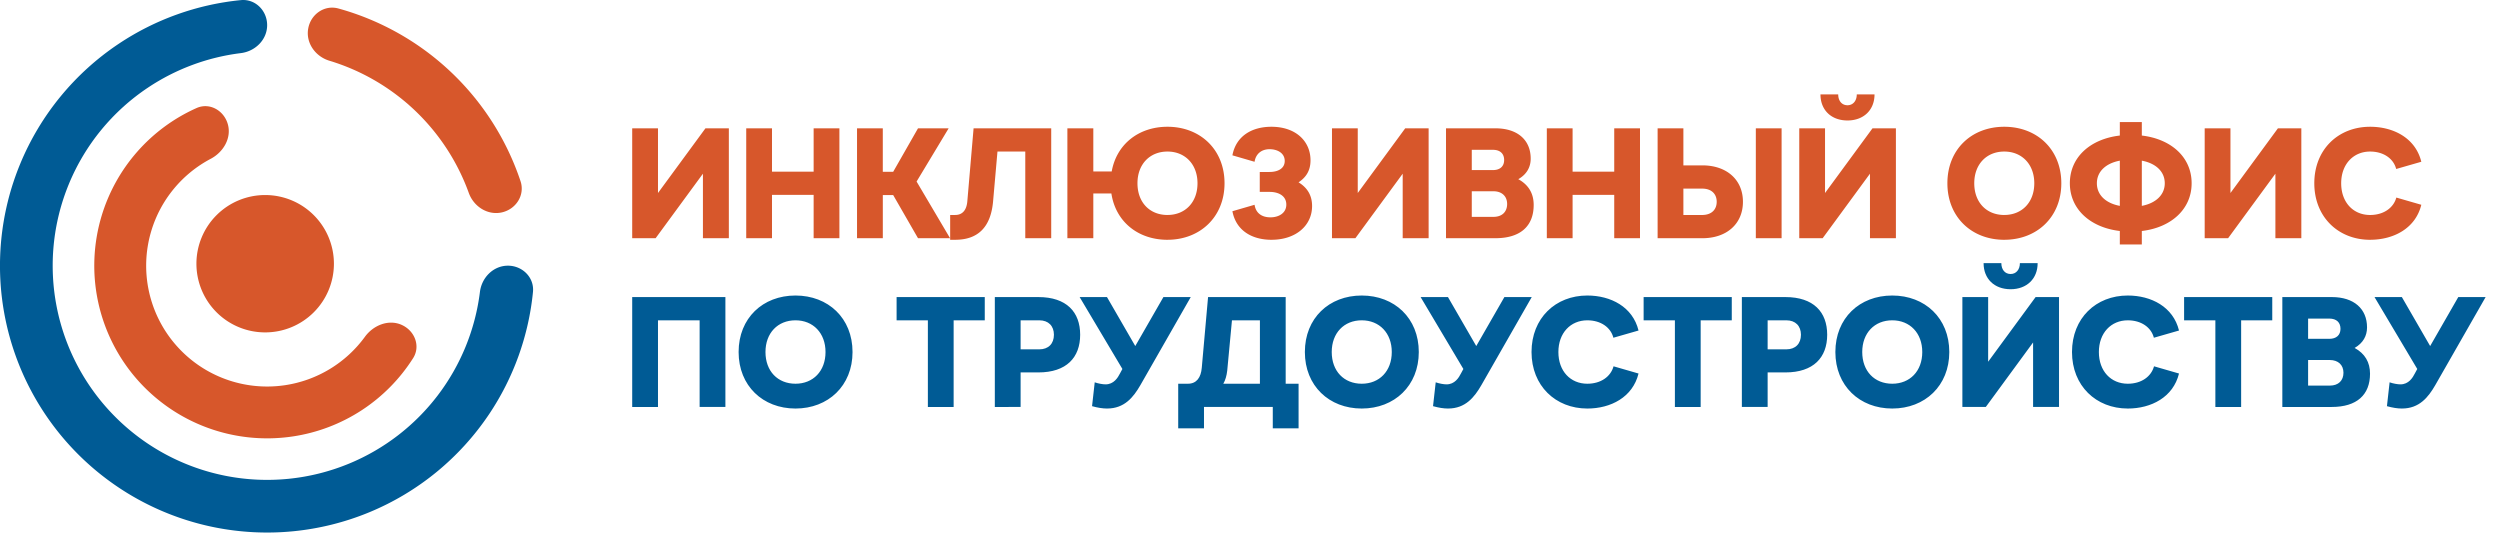 <?xml version="1.0" encoding="UTF-8"?> <svg xmlns="http://www.w3.org/2000/svg" width="169" height="36" fill="none"><path d="M34.335 17.96c.984 0 1.791.8 1.694 1.778a18.028 18.028 0 0 1-2.955 8.245 18.054 18.054 0 0 1-8.105 6.644 18.077 18.077 0 0 1-19.68-3.91 18.023 18.023 0 0 1-3.915-19.66A18.044 18.044 0 0 1 8.027 2.96 18.07 18.07 0 0 1 16.279.008c.98-.097 1.78.71 1.78 1.693 0 .983-.801 1.769-1.778 1.89a14.503 14.503 0 0 0-6.275 2.33A14.465 14.465 0 0 0 7.81 28.198a14.499 14.499 0 0 0 15.795 3.139 14.49 14.49 0 0 0 8.838-11.6c.12-.977.908-1.777 1.892-1.777Z" fill="#005B95"></path><path d="M20.834 1.939C21 .969 21.927.312 22.876.574a18.064 18.064 0 0 1 7.615 4.302 18.039 18.039 0 0 1 4.697 7.372c.312.933-.298 1.89-1.258 2.109-.96.217-1.904-.389-2.239-1.313a14.478 14.478 0 0 0-9.428-8.94c-.942-.286-1.597-1.196-1.43-2.165ZM27.147 21.96c.886.39 1.299 1.433.78 2.25a11.676 11.676 0 0 1-8.132 5.293 11.697 11.697 0 0 1-10.573-3.905 11.668 11.668 0 0 1-2.35-11.013 11.671 11.671 0 0 1 6.413-7.28c.884-.395 1.858.163 2.117 1.096.26.932-.3 1.882-1.157 2.334a8.18 8.18 0 0 0-4.014 4.863 8.16 8.16 0 0 0 1.644 7.707 8.177 8.177 0 0 0 7.399 2.733 8.18 8.18 0 0 0 5.394-3.27c.57-.781 1.592-1.199 2.479-.809Z" fill="#D7572B"></path><path d="M22.573 17.827a4.645 4.645 0 0 1-4.647 4.643 4.645 4.645 0 0 1-4.648-4.643 4.645 4.645 0 0 1 4.648-4.642 4.645 4.645 0 0 1 4.647 4.642ZM47.688 8.675h1.582v7.428h-1.752v-4.361l-3.198 4.361h-1.583V8.675h1.743v4.372l3.208-4.372ZM50.445 16.103V8.675h1.742v2.929h2.815v-2.93h1.742v7.429h-1.742v-2.929h-2.815v2.929h-1.742ZM57.935 16.103V8.675h1.742v2.94h.701l1.679-2.94h2.071l-2.167 3.597 2.263 3.831h-2.167l-1.679-2.918h-.7v2.918h-1.743ZM64.231 16.21v-1.678h.34c.5 0 .765-.34.818-.902l.425-4.955h5.248v7.428h-1.753v-5.858h-1.88l-.298 3.386c-.16 1.75-1.04 2.578-2.56 2.578h-.34ZM78.922 16.21c-1.986 0-3.505-1.221-3.792-3.131h-1.222v3.024h-1.753V8.675h1.753v2.918h1.243c.33-1.846 1.827-3.024 3.771-3.024 2.199 0 3.856 1.528 3.856 3.82 0 2.281-1.657 3.82-3.856 3.82Zm0-1.678c1.19 0 2.029-.848 2.029-2.143 0-1.284-.84-2.144-2.029-2.144-1.2 0-2.029.86-2.029 2.144 0 1.295.829 2.144 2.029 2.144ZM85.956 16.21c-1.328 0-2.4-.627-2.645-1.932l1.498-.435c.085.573.5.849 1.073.849.563 0 1.073-.287 1.073-.86s-.489-.86-1.137-.86h-.658v-1.347h.658c.585 0 1.03-.244 1.03-.743 0-.53-.488-.796-1.03-.796-.52 0-.924.297-1.009.85l-1.498-.436c.245-1.305 1.317-1.931 2.635-1.931 1.636 0 2.645.965 2.645 2.27 0 .69-.298 1.147-.808 1.486.585.361.914.87.914 1.603 0 1.326-1.105 2.281-2.74 2.281ZM94.992 8.675h1.583v7.428h-1.753v-4.361l-3.198 4.361h-1.582V8.675h1.742v4.372l3.208-4.372ZM97.75 16.103V8.675h3.345c1.498 0 2.38.796 2.38 2.048 0 .573-.266 1.061-.839 1.39.701.382 1.041.976 1.041 1.74 0 1.422-.882 2.25-2.592 2.25h-3.336Zm1.742-4.606h1.434c.478 0 .754-.254.754-.679 0-.424-.266-.69-.754-.69h-1.434v1.37Zm0 3.163h1.465c.595 0 .925-.35.925-.87s-.351-.86-.925-.86h-1.465v1.73ZM104.565 16.103V8.675h1.742v2.929h2.815v-2.93h1.742v7.429h-1.742v-2.929h-2.815v2.929h-1.742ZM112.055 8.675h1.742v2.504h1.285c1.647 0 2.741.976 2.741 2.462 0 1.486-1.094 2.462-2.741 2.462h-3.027V8.675Zm6.639 7.428V8.675h1.742v7.428h-1.742Zm-4.897-3.353v1.783h1.264c.659 0 .988-.383.988-.892 0-.51-.329-.891-.988-.891h-1.264ZM124.891 8.144c-1.105 0-1.827-.71-1.827-1.761h1.2c0 .435.244.732.627.732.372 0 .627-.297.627-.732h1.2c0 1.05-.733 1.761-1.827 1.761Zm1.689.53h1.583v7.429h-1.753v-4.361l-3.198 4.361h-1.582V8.675h1.742v4.372l3.208-4.372ZM135.489 16.21c-2.209 0-3.845-1.54-3.845-3.821 0-2.292 1.636-3.82 3.845-3.82 2.21 0 3.856 1.528 3.856 3.82 0 2.281-1.646 3.82-3.856 3.82Zm0-1.678c1.19 0 2.029-.848 2.029-2.143 0-1.284-.839-2.144-2.029-2.144-1.2 0-2.029.86-2.029 2.144 0 1.295.829 2.144 2.029 2.144ZM143.3 16.527v-.912c-1.997-.234-3.378-1.475-3.378-3.226 0-1.762 1.381-2.993 3.378-3.226V8.25h1.487v.913c1.986.233 3.367 1.464 3.367 3.226 0 1.75-1.381 2.992-3.367 3.226v.912H143.3Zm0-2.61v-3.056c-.956.18-1.551.743-1.551 1.528s.595 1.348 1.551 1.528Zm1.487 0c.945-.18 1.551-.743 1.551-1.528s-.595-1.348-1.551-1.528v3.056ZM153.987 8.675h1.583v7.428h-1.753v-4.361l-3.197 4.361h-1.583V8.675h1.742v4.372l3.208-4.372ZM160.218 16.21c-2.145 0-3.771-1.54-3.771-3.821 0-2.292 1.626-3.82 3.771-3.82 1.583 0 3.07.764 3.463 2.366l-1.699.488c-.181-.7-.85-1.178-1.764-1.178-1.136 0-1.954.86-1.954 2.144 0 1.295.818 2.144 1.954 2.144.914 0 1.583-.478 1.774-1.178l1.689.488c-.393 1.602-1.88 2.366-3.463 2.366Z" fill="#D7572B"></path><path d="M42.737 27.51v-7.428h6.3v7.429h-1.742v-5.858H44.48v5.858h-1.742ZM53.775 27.617c-2.21 0-3.845-1.539-3.845-3.82 0-2.293 1.636-3.82 3.845-3.82 2.21 0 3.856 1.527 3.856 3.82 0 2.281-1.646 3.82-3.856 3.82Zm0-1.677c1.19 0 2.03-.849 2.03-2.143 0-1.285-.84-2.144-2.03-2.144-1.2 0-2.029.86-2.029 2.144 0 1.294.829 2.143 2.03 2.143ZM62.724 27.51v-5.857H60.61v-1.57h5.96v1.57h-2.104v5.858h-1.742ZM67.25 27.51v-7.428h2.943c1.901 0 2.826 1.008 2.826 2.547 0 1.539-.925 2.547-2.826 2.547h-1.2v2.335H67.25Zm1.743-3.894h1.264c.616 0 .988-.382.988-.987 0-.594-.372-.976-.988-.976h-1.264v1.963ZM74.843 27.617c-.308 0-.638-.053-1.02-.16l.18-1.612c.245.085.543.138.734.138.552 0 .828-.446.977-.743l.16-.297-2.89-4.86h1.848l1.912 3.31 1.902-3.31h1.848l-3.41 5.963c-.467.807-1.073 1.57-2.241 1.57ZM79.647 28.954V25.94h.658c.584 0 .882-.424.935-1.082l.425-4.776h5.247v5.858h.872v3.014H86.04V27.51H81.39v1.443h-1.742Zm3.048-3.014h2.475v-4.287h-1.89l-.32 3.406c-.042.35-.127.648-.265.881ZM92.054 27.617c-2.21 0-3.845-1.539-3.845-3.82 0-2.293 1.636-3.82 3.845-3.82 2.21 0 3.856 1.527 3.856 3.82 0 2.281-1.646 3.82-3.856 3.82Zm0-1.677c1.19 0 2.03-.849 2.03-2.143 0-1.285-.84-2.144-2.03-2.144-1.2 0-2.029.86-2.029 2.144 0 1.294.829 2.143 2.03 2.143ZM97.893 27.617c-.308 0-.637-.053-1.02-.16l.181-1.612c.245.085.542.138.733.138.552 0 .829-.446.977-.743l.16-.297-2.89-4.86h1.849l1.912 3.31 1.901-3.31h1.849l-3.41 5.963c-.468.807-1.073 1.57-2.242 1.57ZM107.302 27.617c-2.146 0-3.771-1.539-3.771-3.82 0-2.293 1.625-3.82 3.771-3.82 1.583 0 3.07.763 3.463 2.366l-1.7.488c-.18-.7-.849-1.178-1.763-1.178-1.137 0-1.955.86-1.955 2.144 0 1.294.818 2.143 1.955 2.143.914 0 1.583-.478 1.774-1.178l1.689.488c-.393 1.603-1.88 2.367-3.463 2.367ZM113.223 27.51v-5.857h-2.114v-1.57h5.959v1.57h-2.103v5.858h-1.742ZM117.75 27.51v-7.428h2.942c1.902 0 2.826 1.008 2.826 2.547 0 1.539-.924 2.547-2.826 2.547h-1.2v2.335h-1.742Zm1.742-3.894h1.264c.616 0 .988-.382.988-.987 0-.594-.372-.976-.988-.976h-1.264v1.963ZM127.916 27.617c-2.209 0-3.845-1.539-3.845-3.82 0-2.293 1.636-3.82 3.845-3.82 2.21 0 3.856 1.527 3.856 3.82 0 2.281-1.646 3.82-3.856 3.82Zm0-1.677c1.19 0 2.029-.849 2.029-2.143 0-1.285-.839-2.144-2.029-2.144-1.2 0-2.029.86-2.029 2.144 0 1.294.829 2.143 2.029 2.143ZM135.918 19.552c-1.105 0-1.827-.711-1.827-1.762h1.2c0 .435.245.733.627.733.372 0 .627-.298.627-.733h1.2c0 1.05-.733 1.762-1.827 1.762Zm1.689.53h1.583v7.429h-1.753v-4.362l-3.197 4.362h-1.583v-7.429h1.742v4.372l3.208-4.372ZM143.838 27.617c-2.146 0-3.771-1.539-3.771-3.82 0-2.293 1.625-3.82 3.771-3.82 1.583 0 3.07.763 3.463 2.366l-1.699.488c-.181-.7-.85-1.178-1.764-1.178-1.136 0-1.954.86-1.954 2.144 0 1.294.818 2.143 1.954 2.143.914 0 1.583-.478 1.774-1.178l1.689.488c-.393 1.603-1.88 2.367-3.463 2.367ZM149.759 27.51v-5.857h-2.114v-1.57h5.96v1.57h-2.104v5.858h-1.742ZM154.286 27.51v-7.428h3.346c1.498 0 2.38.796 2.38 2.049 0 .572-.266 1.06-.839 1.39.701.382 1.041.976 1.041 1.74 0 1.422-.882 2.25-2.592 2.25h-3.336Zm1.742-4.605h1.434c.478 0 .755-.255.755-.679 0-.424-.266-.69-.755-.69h-1.434v1.37Zm0 3.162h1.466c.595 0 .924-.35.924-.87s-.35-.86-.924-.86h-1.466v1.73ZM162.376 27.617c-.308 0-.637-.053-1.019-.16l.18-1.612c.245.085.542.138.733.138.553 0 .829-.446.977-.743l.16-.297-2.89-4.86h1.849l1.912 3.31 1.901-3.31h1.849l-3.41 5.963c-.468.807-1.073 1.57-2.242 1.57Z" fill="#005B95"></path></svg> 